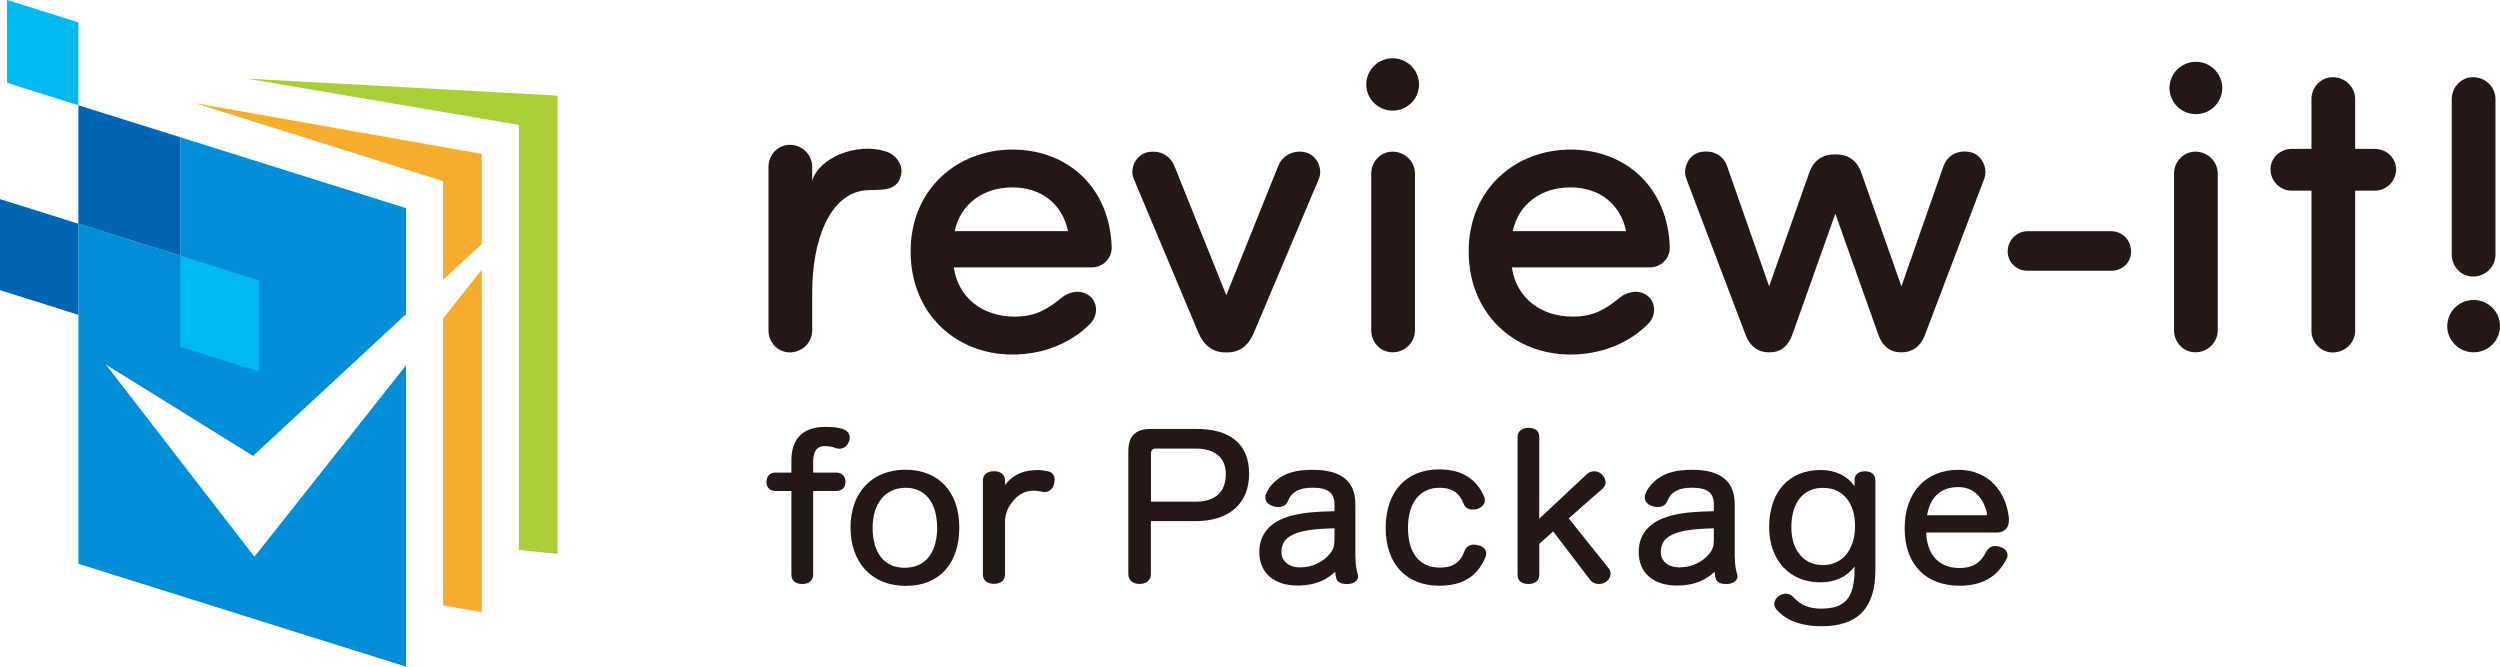 <svg width="180" height="48" viewBox="0 0 180 48" fill="none" xmlns="http://www.w3.org/2000/svg">
<g clip-path="url(#clip0_1543_543)">
<path d="M58.478 23.799C58.478 24.644 57.776 25.372 56.861 25.372C56.002 25.372 55.331 24.644 55.331 23.799V12.001C55.331 11.155 56.002 10.427 56.861 10.427C57.776 10.427 58.478 11.155 58.478 12.001V13.014C58.968 11.36 61.645 10.253 63.733 10.887C64.511 11.124 65.075 11.864 64.862 12.672C64.548 13.898 63.206 13.611 62.297 13.705C59.739 13.954 58.478 17.293 58.478 21.05V23.799Z" fill="#231815"/>
<path d="M90.282 23.948C89.919 24.825 89.304 25.372 88.389 25.372H88.207C87.291 25.372 86.652 24.825 86.282 23.948L81.635 12.89C81.297 12.1 81.817 11.105 82.676 10.95C83.504 10.8 84.263 11.192 84.57 11.982L88.294 21.255L92.019 11.982C92.326 11.192 93.091 10.8 93.913 10.95C94.766 11.099 95.286 12.1 94.954 12.89L90.282 23.948Z" fill="#231815"/>
<path d="M101.876 12.492C101.876 11.646 101.174 10.919 100.259 10.919C99.4 10.919 98.729 11.646 98.729 12.492V23.792C98.729 24.638 99.4 25.366 100.259 25.366C101.174 25.366 101.876 24.638 101.876 23.792V12.492Z" fill="#231815"/>
<path d="M132.2 11.118C133.084 11.118 133.73 11.572 134.031 12.48L136.903 20.614L139.926 11.976C140.233 11.13 140.998 10.794 141.819 10.944C142.672 11.093 143.161 12.094 142.86 12.884L138.615 24.066C138.308 24.943 137.668 25.366 136.966 25.366H136.847C136.113 25.366 135.53 24.943 135.229 24.066L132.144 15.384L129.059 24.066C128.752 24.943 128.175 25.366 127.441 25.366H127.316C126.613 25.366 125.974 24.943 125.666 24.066L121.421 12.884C121.114 12.094 121.603 11.099 122.462 10.944C123.29 10.794 124.049 11.124 124.356 11.976L127.378 20.614L130.25 12.48C130.557 11.572 131.197 11.118 132.081 11.118H132.2Z" fill="#231815"/>
<path d="M152.002 16.646C152.799 16.646 153.438 17.281 153.438 18.102C153.438 18.923 152.799 19.495 152.002 19.495H145.989C145.193 19.495 144.553 18.892 144.553 18.102C144.553 17.312 145.193 16.646 145.989 16.646H152.002Z" fill="#231815"/>
<path d="M159.677 12.492C159.677 11.646 158.975 10.919 158.06 10.919C157.207 10.919 156.53 11.646 156.53 12.492V23.792C156.53 24.638 157.201 25.366 158.06 25.366C158.975 25.366 159.677 24.638 159.677 23.792V12.492Z" fill="#231815"/>
<path d="M179.674 7.131C179.674 6.285 178.972 5.558 178.056 5.558C177.197 5.558 176.526 6.285 176.526 7.131V18.338C176.526 19.184 177.197 19.912 178.056 19.912C178.972 19.912 179.674 19.184 179.674 18.338V7.131Z" fill="#231815"/>
<path d="M80.043 17.828C79.923 13.493 76.863 10.769 72.894 10.769C68.925 10.769 65.564 13.618 65.564 18.102C65.564 22.586 68.831 25.528 72.894 25.528C75.001 25.528 77.083 24.769 78.519 23.282C79.071 22.704 79.039 21.765 78.456 21.311C77.817 20.795 76.957 21.006 76.437 21.435C75.396 22.281 74.543 22.797 73.045 22.797C70.756 22.797 68.981 21.435 68.674 19.252H78.607C79.372 19.252 80.043 18.649 80.043 17.828ZM72.894 13.493C74.92 13.493 76.481 14.638 76.895 16.64H68.737C69.163 14.663 70.806 13.493 72.888 13.493H72.894Z" fill="#231815"/>
<path d="M120.224 17.828C120.105 13.493 117.045 10.769 113.075 10.769C109.106 10.769 105.745 13.618 105.745 18.102C105.745 22.586 109.012 25.528 113.075 25.528C115.182 25.528 117.264 24.769 118.7 23.282C119.252 22.704 119.22 21.765 118.637 21.311C117.998 20.795 117.139 21.006 116.618 21.435C115.577 22.281 114.725 22.797 113.226 22.797C110.937 22.797 109.163 21.435 108.855 19.252H118.788C119.553 19.252 120.224 18.649 120.224 17.828ZM113.075 13.493C115.101 13.493 116.662 14.638 117.076 16.64H108.918C109.344 14.663 110.987 13.493 113.069 13.493H113.075Z" fill="#231815"/>
<path d="M158.104 8.219C159.153 8.219 160.004 7.376 160.004 6.335C160.004 5.294 159.153 4.451 158.104 4.451C157.054 4.451 156.204 5.294 156.204 6.335C156.204 7.376 157.054 8.219 158.104 8.219Z" fill="#231815"/>
<path d="M178.1 25.366C179.149 25.366 180 24.522 180 23.481C180 22.441 179.149 21.597 178.1 21.597C177.051 21.597 176.2 22.441 176.2 23.481C176.2 24.522 177.051 25.366 178.1 25.366Z" fill="#231815"/>
<path d="M100.271 7.964C101.32 7.964 102.171 7.121 102.171 6.08C102.171 5.039 101.32 4.196 100.271 4.196C99.222 4.196 98.371 5.039 98.371 6.08C98.371 7.121 99.222 7.964 100.271 7.964Z" fill="#231815"/>
<path d="M170.989 10.72H169.572V7.131C169.572 6.285 168.87 5.558 167.955 5.558C167.102 5.558 166.425 6.285 166.425 7.131V10.72H165.007C164.186 10.72 163.477 11.36 163.477 12.181C163.477 13.058 164.186 13.73 165.007 13.73H166.425V23.805C166.425 24.651 167.095 25.378 167.955 25.378C168.87 25.378 169.572 24.651 169.572 23.805V13.73H170.989C171.811 13.73 172.519 13.058 172.519 12.181C172.519 11.366 171.811 10.72 170.989 10.72Z" fill="#231815"/>
<path d="M18.316 40.083L7.625 26.251L18.222 32.825L29.233 22.619V14.988L12.98 9.882V18.409L5.643 16.108V40.593L29.233 48V26.307L18.316 40.083Z" fill="#008FD7"/>
<path d="M40.144 39.884V6.885L17.758 5.66L37.359 8.993V39.598L40.144 39.884Z" fill="#AACE36"/>
<path d="M12.98 9.882L5.643 7.581V16.108L12.98 18.409V9.882Z" fill="#0065B2"/>
<path d="M0 14.335V20.89L5.643 22.669L5.643 16.108L0 14.335Z" fill="#0065B2"/>
<path d="M0.508 0V5.964L5.643 7.581L5.643 1.611L0.508 0Z" fill="#00B9EF"/>
<path d="M12.98 18.409L12.98 24.97L18.63 26.743V20.188L12.98 18.409Z" fill="#00B9EF"/>
<path d="M31.904 20.144L34.688 17.563V11.083L14.046 7.432L31.904 13.042V20.144Z" fill="#F6AC2D"/>
<path d="M31.904 22.93V43.591L34.688 44.082V19.416L31.904 22.93Z" fill="#F6AC2D"/>
<path d="M60.704 30.891C60.265 30.76 59.883 30.735 59.394 30.735C58.491 30.735 56.98 31.046 56.98 33.136V34.025H55.839C55.437 34.025 55.186 34.287 55.186 34.709C55.186 35.108 55.437 35.35 55.839 35.35H56.98V41.377C56.98 41.799 57.274 42.048 57.764 42.048C58.253 42.048 58.547 41.793 58.547 41.377V35.35H60.209C60.617 35.35 60.874 35.101 60.874 34.709C60.874 34.287 60.617 34.025 60.209 34.025H58.547V33.291C58.547 32.259 58.999 32.122 59.394 32.122C59.695 32.122 59.933 32.166 60.171 32.259C60.278 32.29 60.359 32.309 60.441 32.309C60.736 32.309 60.999 32.116 61.106 31.83C61.156 31.737 61.181 31.637 61.181 31.513C61.181 31.221 60.999 30.99 60.698 30.903L60.704 30.891Z" fill="#231815"/>
<path d="M65.194 33.82C62.792 33.82 61.237 35.45 61.237 37.975C61.237 40.5 62.761 42.185 65.219 42.185C67.677 42.185 69.069 40.531 69.069 37.975C69.069 35.419 67.583 33.82 65.188 33.82H65.194ZM67.477 37.956C67.477 39.809 66.624 40.879 65.131 40.879C63.639 40.879 62.83 39.778 62.83 38.012C62.83 36.246 63.727 35.12 65.232 35.12C66.611 35.12 67.47 36.208 67.47 37.956H67.477Z" fill="#231815"/>
<path d="M75.365 33.92C75.164 33.876 74.989 33.845 74.75 33.845C74.644 33.845 74.537 33.845 74.418 33.858C73.484 33.889 72.775 34.355 72.361 34.921C72.361 34.908 72.361 34.902 72.361 34.89V34.585C72.361 34.187 72.054 33.926 71.577 33.926C71.076 33.926 70.769 34.175 70.769 34.585V41.364C70.769 41.787 71.07 42.036 71.577 42.036C72.054 42.036 72.361 41.775 72.361 41.364V37.527C72.374 36.992 72.574 36.494 72.957 36.053C73.346 35.586 73.822 35.338 74.368 35.331C74.65 35.331 74.832 35.369 75.026 35.406H75.045C75.108 35.431 75.164 35.431 75.214 35.431C75.553 35.431 75.829 35.176 75.904 34.784C75.916 34.697 75.935 34.61 75.935 34.535C75.935 34.187 75.728 33.963 75.371 33.92H75.365Z" fill="#231815"/>
<path d="M86.162 30.885H82.871C81.748 30.885 81.24 31.382 81.24 32.502V41.327C81.24 41.775 81.541 42.042 82.049 42.042C82.557 42.042 82.864 41.768 82.864 41.345V37.521H86.1C88.501 37.521 89.937 36.246 89.937 34.106C89.937 31.967 88.564 30.885 86.162 30.885ZM88.257 34.131C88.257 35.431 87.504 36.121 86.075 36.121H82.871V32.67C82.871 32.415 82.983 32.297 83.228 32.297H86.075C87.479 32.297 88.257 32.95 88.257 34.131Z" fill="#231815"/>
<path d="M97.587 40.12V36.32C97.587 34.641 96.578 33.826 94.508 33.826C93.405 33.826 92.665 34.019 92.05 34.461C91.887 34.579 91.336 35.02 91.135 35.611C91.122 35.667 91.104 35.736 91.104 35.81C91.104 36.103 91.323 36.345 91.668 36.445C91.775 36.488 91.9 36.507 92.05 36.507C92.383 36.507 92.627 36.351 92.734 36.072C92.991 35.419 93.549 35.114 94.496 35.114C95.612 35.114 96.082 35.474 96.082 36.32V36.805C94.603 36.837 93.812 36.917 92.997 37.129C91.48 37.521 90.671 38.422 90.671 39.747C90.671 41.233 91.718 42.16 93.411 42.16C94.822 42.16 95.612 41.663 96.132 41.165C96.145 41.327 96.17 41.495 96.208 41.625C96.27 41.899 96.534 42.048 96.941 42.048H97.086C97.499 42.017 97.788 41.787 97.788 41.489C97.788 41.42 97.763 41.352 97.75 41.314C97.675 41.084 97.594 40.624 97.594 40.127L97.587 40.12ZM93.631 40.854C92.815 40.854 92.264 40.413 92.264 39.76C92.264 39.156 92.527 38.752 93.104 38.485C93.693 38.211 94.534 38.08 96.082 38.037V38.852C96.082 39.33 96.001 39.579 95.725 39.903C95.211 40.506 94.452 40.848 93.637 40.848L93.631 40.854Z" fill="#231815"/>
<path d="M106.466 39.274C106.36 39.231 106.241 39.212 106.109 39.212C105.802 39.212 105.563 39.374 105.45 39.66C105.218 40.288 104.836 40.867 103.663 40.867C102.209 40.867 101.375 39.822 101.375 37.999C101.375 36.177 102.246 35.12 103.645 35.12C104.767 35.12 105.149 35.686 105.394 36.302C105.507 36.557 105.72 36.687 106.021 36.687C106.14 36.687 106.272 36.669 106.391 36.638C106.723 36.513 106.911 36.289 106.911 36.016C106.911 35.941 106.893 35.841 106.855 35.761C106.303 34.455 105.218 33.795 103.619 33.795C101.243 33.795 99.769 35.406 99.769 38.006C99.769 40.605 101.249 42.173 103.632 42.173C105.287 42.173 106.372 41.507 106.937 40.145C106.987 40.039 107.006 39.952 107.006 39.847C107.006 39.56 106.786 39.337 106.46 39.268L106.466 39.274Z" fill="#231815"/>
<path d="M112.95 37.322L115.377 35.188C115.533 35.045 115.602 34.89 115.602 34.716C115.602 34.542 115.515 34.349 115.352 34.181C115.214 34.019 115.007 33.932 114.775 33.932C114.58 33.932 114.398 34.007 114.248 34.144L110.824 37.346V31.432C110.824 31.034 110.542 30.804 110.059 30.804C109.576 30.804 109.263 31.053 109.263 31.463V41.377C109.263 41.806 109.545 42.048 110.047 42.048C110.548 42.048 110.83 41.799 110.83 41.377V39.156L111.827 38.261L114.511 41.781C114.643 41.949 114.862 42.048 115.107 42.048C115.289 42.048 115.433 42.011 115.565 41.936C115.803 41.799 115.96 41.544 115.96 41.308C115.96 41.165 115.922 41.047 115.834 40.929L112.95 37.328V37.322Z" fill="#231815"/>
<path d="M124.901 40.12V36.32C124.901 34.641 123.892 33.826 121.823 33.826C120.719 33.826 119.979 34.019 119.365 34.461C119.202 34.579 118.65 35.02 118.449 35.611C118.437 35.667 118.418 35.736 118.418 35.81C118.418 36.103 118.637 36.345 118.982 36.445C119.089 36.488 119.214 36.507 119.365 36.507C119.697 36.507 119.941 36.351 120.048 36.072C120.305 35.419 120.863 35.114 121.81 35.114C122.926 35.114 123.397 35.474 123.397 36.32V36.805C121.917 36.837 121.127 36.917 120.311 37.129C118.794 37.521 117.985 38.422 117.985 39.747C117.985 41.233 119.032 42.16 120.725 42.16C122.136 42.16 122.926 41.663 123.447 41.165C123.459 41.327 123.484 41.495 123.522 41.625C123.585 41.899 123.848 42.048 124.256 42.048H124.4C124.814 42.017 125.102 41.787 125.102 41.489C125.102 41.42 125.077 41.352 125.064 41.314C124.989 41.084 124.908 40.624 124.908 40.127L124.901 40.12ZM120.945 40.854C120.13 40.854 119.578 40.413 119.578 39.76C119.578 39.156 119.841 38.752 120.418 38.485C121.007 38.211 121.848 38.08 123.397 38.037V38.852C123.397 39.33 123.315 39.579 123.039 39.903C122.525 40.506 121.766 40.848 120.951 40.848L120.945 40.854Z" fill="#231815"/>
<path d="M134.282 33.932C133.724 33.932 133.53 34.249 133.53 34.548V34.965C133.53 34.965 133.53 34.989 133.53 35.008C132.99 34.249 132.144 33.839 131.097 33.839C128.802 33.839 127.378 35.419 127.378 37.962C127.378 40.338 128.858 41.93 131.065 41.93C132.119 41.93 132.959 41.538 133.536 40.792C133.536 40.867 133.53 40.941 133.53 40.997C133.517 43.056 132.859 43.821 131.109 43.821C130.256 43.821 129.629 43.559 129.09 42.962C128.952 42.819 128.777 42.745 128.576 42.745C128.407 42.745 128.225 42.807 128.081 42.907C127.874 43.05 127.748 43.267 127.748 43.485C127.748 43.615 127.792 43.734 127.892 43.864C128.356 44.424 129.297 45.089 131.166 45.089C133.768 45.089 135.028 43.771 135.028 41.047V34.604C135.028 34.175 134.752 33.932 134.276 33.932H134.282ZM133.561 37.863C133.561 39.579 132.652 40.686 131.247 40.686C129.843 40.686 128.977 39.592 128.977 37.962C128.977 36.184 129.83 35.126 131.26 35.126C132.689 35.126 133.561 36.202 133.561 37.863Z" fill="#231815"/>
<path d="M143.989 39.368C143.882 39.337 143.769 39.312 143.65 39.312C143.462 39.312 143.192 39.38 143.011 39.722C142.622 40.525 142.02 40.898 141.098 40.898C139.624 40.898 138.747 39.971 138.684 38.342H143.782C144.321 38.342 144.641 38.012 144.641 37.458V37.34C144.497 35.593 143.318 33.826 140.998 33.826C138.678 33.826 137.135 35.437 137.135 38.037C137.135 40.636 138.653 42.173 141.092 42.173C142.697 42.173 143.794 41.551 144.446 40.288C144.534 40.17 144.541 40.052 144.541 39.971C144.541 39.697 144.334 39.467 143.989 39.374V39.368ZM138.747 37.098C138.91 36.146 139.443 35.07 140.998 35.07C142.553 35.07 142.979 36.532 143.061 36.961V37.029C143.061 37.079 143.061 37.098 142.954 37.098H138.747Z" fill="#231815"/>
</g>
<defs>
<clipPath id="clip0_1543_543">
<rect width="180" height="48" fill="white"/>
</clipPath>
</defs>
</svg>
